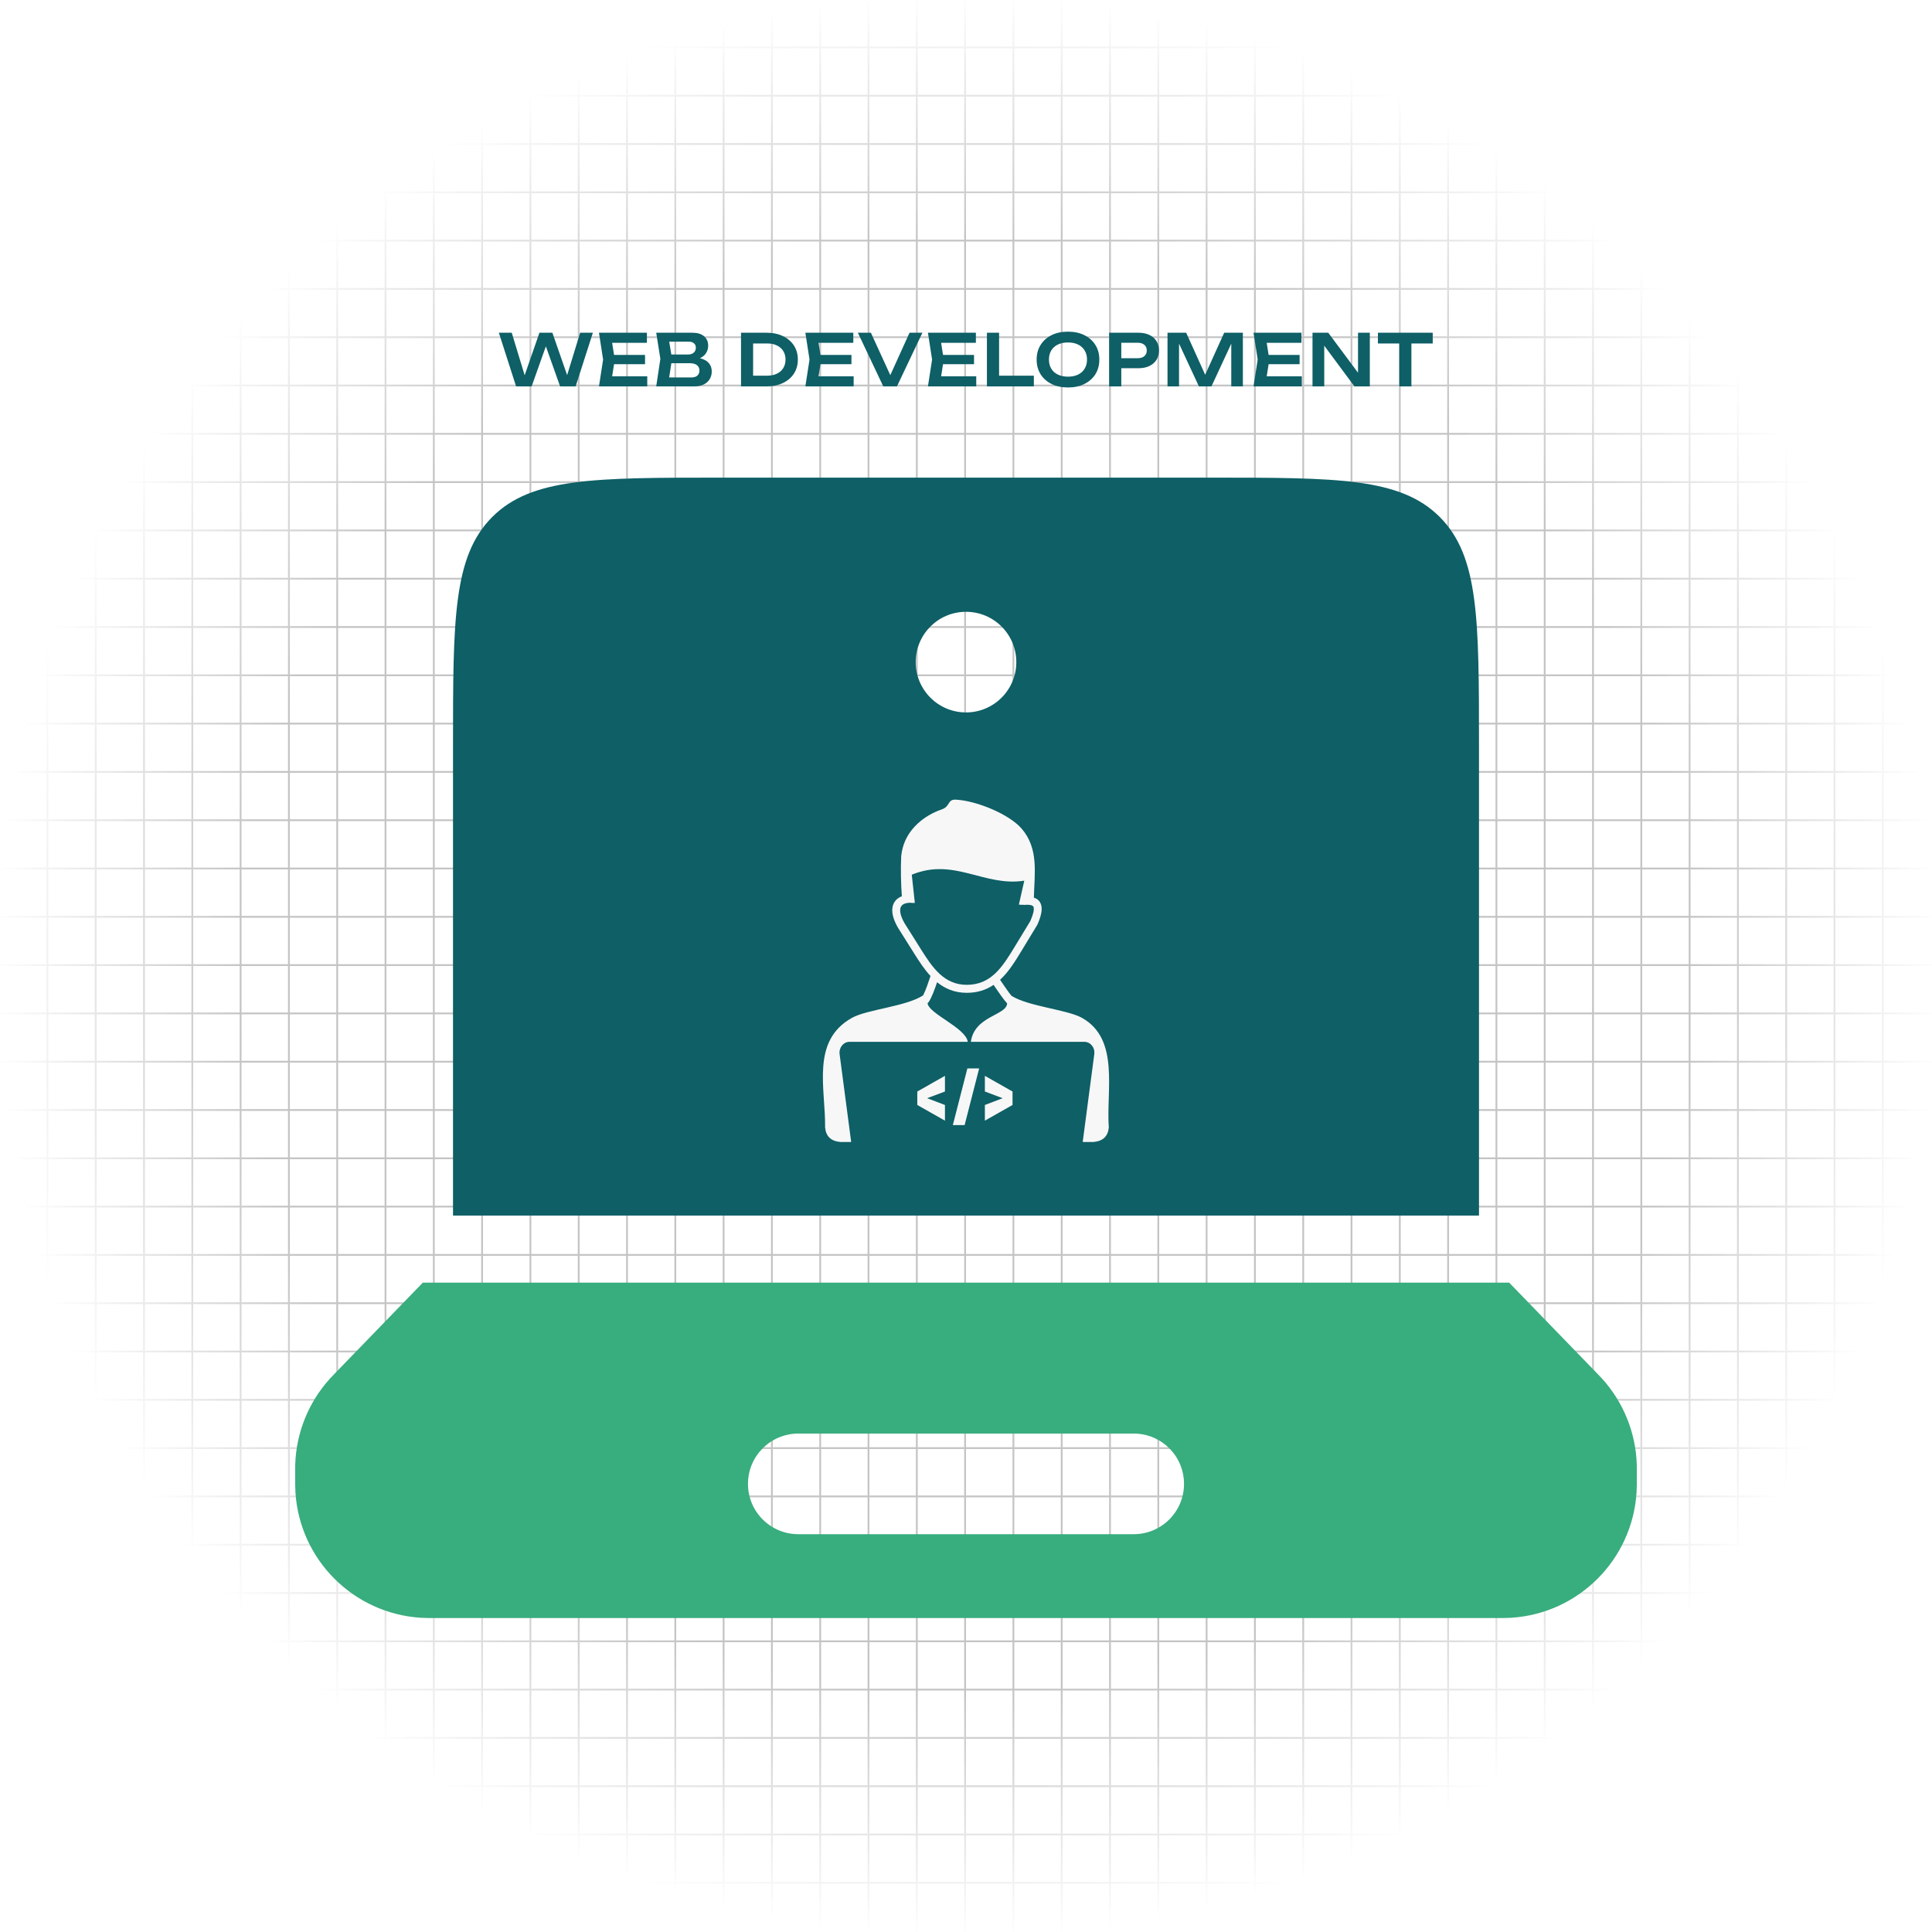 <svg width="1080" height="1080" viewBox="0 0 1080 1080" fill="none" xmlns="http://www.w3.org/2000/svg">
<rect x="0" y="0" width="1080" height="1080" fill="#333333" stroke="none"/>
<g clip-path="url(#clip0_223_4)">
<rect width="1080" height="1080" fill="white"/>
<line y1="26.5" x2="1080" y2="26.5" stroke="#C4C4C4"/>
<line y1="53.5" x2="1080" y2="53.5" stroke="#C4C4C4"/>
<line y1="80.5" x2="1080" y2="80.5" stroke="#C4C4C4"/>
<line y1="107.5" x2="1080" y2="107.5" stroke="#C4C4C4"/>
<line y1="134.5" x2="1080" y2="134.5" stroke="#C4C4C4"/>
<line y1="161.5" x2="1080" y2="161.5" stroke="#C4C4C4"/>
<line y1="188.5" x2="1080" y2="188.5" stroke="#C4C4C4"/>
<line y1="215.5" x2="1080" y2="215.5" stroke="#C4C4C4"/>
<line y1="242.5" x2="1080" y2="242.5" stroke="#C4C4C4"/>
<line y1="269.5" x2="1080" y2="269.5" stroke="#C4C4C4"/>
<line y1="296.5" x2="1080" y2="296.5" stroke="#C4C4C4"/>
<line y1="323.5" x2="1080" y2="323.5" stroke="#C4C4C4"/>
<line y1="350.5" x2="1080" y2="350.5" stroke="#C4C4C4"/>
<line y1="377.5" x2="1080" y2="377.5" stroke="#C4C4C4"/>
<line y1="404.5" x2="1080" y2="404.5" stroke="#C4C4C4"/>
<line y1="431.5" x2="1080" y2="431.5" stroke="#C4C4C4"/>
<line y1="458.5" x2="1080" y2="458.5" stroke="#C4C4C4"/>
<line y1="485.5" x2="1080" y2="485.5" stroke="#C4C4C4"/>
<line y1="512.5" x2="1080" y2="512.5" stroke="#C4C4C4"/>
<line y1="539.5" x2="1080" y2="539.5" stroke="#C4C4C4"/>
<line y1="566.5" x2="1080" y2="566.5" stroke="#C4C4C4"/>
<line y1="593.5" x2="1080" y2="593.5" stroke="#C4C4C4"/>
<line y1="620.5" x2="1080" y2="620.5" stroke="#C4C4C4"/>
<line y1="647.5" x2="1080" y2="647.5" stroke="#C4C4C4"/>
<line y1="674.5" x2="1080" y2="674.5" stroke="#C4C4C4"/>
<line y1="701.5" x2="1080" y2="701.5" stroke="#C4C4C4"/>
<line y1="728.5" x2="1080" y2="728.5" stroke="#C4C4C4"/>
<line y1="755.5" x2="1080" y2="755.5" stroke="#C4C4C4"/>
<line y1="782.5" x2="1080" y2="782.5" stroke="#C4C4C4"/>
<line y1="809.5" x2="1080" y2="809.5" stroke="#C4C4C4"/>
<line y1="836.5" x2="1080" y2="836.5" stroke="#C4C4C4"/>
<line y1="863.5" x2="1080" y2="863.5" stroke="#C4C4C4"/>
<line y1="890.5" x2="1080" y2="890.5" stroke="#C4C4C4"/>
<line y1="917.5" x2="1080" y2="917.5" stroke="#C4C4C4"/>
<line y1="944.5" x2="1080" y2="944.5" stroke="#C4C4C4"/>
<line y1="971.5" x2="1080" y2="971.5" stroke="#C4C4C4"/>
<line y1="998.5" x2="1080" y2="998.5" stroke="#C4C4C4"/>
<line y1="1025.5" x2="1080" y2="1025.5" stroke="#C4C4C4"/>
<line y1="1052.5" x2="1080" y2="1052.5" stroke="#C4C4C4"/>
<line x1="26.5" y1="1080" x2="26.5" stroke="#C4C4C4"/>
<line x1="53.5" y1="1080" x2="53.5" stroke="#C4C4C4"/>
<line x1="80.5" y1="1080" x2="80.5" stroke="#C4C4C4"/>
<line x1="107.5" y1="1080" x2="107.5" stroke="#C4C4C4"/>
<line x1="134.5" y1="1080" x2="134.5" stroke="#C4C4C4"/>
<line x1="161.5" y1="1080" x2="161.5" stroke="#C4C4C4"/>
<line x1="188.5" y1="1080" x2="188.5" stroke="#C4C4C4"/>
<line x1="215.5" y1="1080" x2="215.5" stroke="#C4C4C4"/>
<line x1="242.5" y1="1080" x2="242.5" stroke="#C4C4C4"/>
<line x1="269.5" y1="1080" x2="269.5" stroke="#C4C4C4"/>
<line x1="296.5" y1="1080" x2="296.5" stroke="#C4C4C4"/>
<line x1="323.5" y1="1080" x2="323.5" stroke="#C4C4C4"/>
<line x1="350.5" y1="1080" x2="350.5" stroke="#C4C4C4"/>
<line x1="377.5" y1="1080" x2="377.5" stroke="#C4C4C4"/>
<line x1="404.5" y1="1080" x2="404.5" stroke="#C4C4C4"/>
<line x1="431.5" y1="1080" x2="431.5" stroke="#C4C4C4"/>
<line x1="458.5" y1="1080" x2="458.5" stroke="#C4C4C4"/>
<line x1="485.5" y1="1080" x2="485.5" stroke="#C4C4C4"/>
<line x1="512.5" y1="1080" x2="512.5" stroke="#C4C4C4"/>
<line x1="539.5" y1="1080" x2="539.5" stroke="#C4C4C4"/>
<line x1="566.5" y1="1080" x2="566.5" stroke="#C4C4C4"/>
<line x1="593.5" y1="1080" x2="593.5" stroke="#C4C4C4"/>
<line x1="620.5" y1="1080" x2="620.5" stroke="#C4C4C4"/>
<line x1="647.5" y1="1080" x2="647.5" stroke="#C4C4C4"/>
<line x1="674.5" y1="1080" x2="674.5" stroke="#C4C4C4"/>
<line x1="701.5" y1="1080" x2="701.5" stroke="#C4C4C4"/>
<line x1="728.5" y1="1080" x2="728.5" stroke="#C4C4C4"/>
<line x1="755.5" y1="1080" x2="755.5" stroke="#C4C4C4"/>
<line x1="782.5" y1="1080" x2="782.5" stroke="#C4C4C4"/>
<line x1="809.5" y1="1080" x2="809.5" stroke="#C4C4C4"/>
<line x1="836.5" y1="1080" x2="836.5" stroke="#C4C4C4"/>
<line x1="863.5" y1="1080" x2="863.5" stroke="#C4C4C4"/>
<line x1="890.5" y1="1080" x2="890.5" stroke="#C4C4C4"/>
<line x1="917.5" y1="1080" x2="917.5" stroke="#C4C4C4"/>
<line x1="944.5" y1="1080" x2="944.5" stroke="#C4C4C4"/>
<line x1="971.5" y1="1080" x2="971.5" stroke="#C4C4C4"/>
<line x1="998.5" y1="1080" x2="998.5" stroke="#C4C4C4"/>
<line x1="1025.5" y1="1080" x2="1025.5" stroke="#C4C4C4"/>
<line x1="1052.5" y1="1080" x2="1052.5" stroke="#C4C4C4"/>
<rect width="1080" height="1080" fill="url(#paint0_radial_223_4)"/>
<path fill-rule="evenodd" clip-rule="evenodd" d="M892.166 767.093C893.835 768.818 894.671 769.68 895.451 770.535C907.493 783.758 914.411 800.843 914.963 818.715C915 819.874 915 821.074 915 823.474C915 829.069 915 831.866 914.85 834.229C912.469 871.928 882.428 901.969 844.729 904.35C842.366 904.5 839.569 904.5 833.974 904.5H246.025C240.43 904.5 237.633 904.5 235.271 904.35C197.574 901.969 167.531 871.928 165.149 834.229C165 831.866 165 829.069 165 823.474C165 821.074 165 819.874 165.036 818.715C165.588 800.843 172.508 783.758 184.548 770.535C185.328 769.68 186.162 768.817 187.831 767.096L236.367 717H843.634L892.166 767.093ZM418.125 829.5C418.125 813.967 430.717 801.375 446.25 801.375H633.75C649.283 801.375 661.875 813.967 661.875 829.5C661.875 845.033 649.283 857.625 633.75 857.625H446.25C430.717 857.625 418.125 845.033 418.125 829.5Z" fill="#38AD7E"/>
<path fill-rule="evenodd" clip-rule="evenodd" d="M253.236 417C253.236 346.289 253.236 310.934 275.203 288.967C297.17 267 332.525 267 403.236 267H676.767C747.477 267 782.832 267 804.799 288.967C826.767 310.934 826.767 346.289 826.767 417V679.5H253.236V417ZM540.001 398.25C555.533 398.25 568.126 385.658 568.126 370.125C568.126 354.592 555.533 342 540.001 342C524.468 342 511.876 354.592 511.876 370.125C511.876 385.658 524.468 398.25 540.001 398.25Z" fill="#0E5F66"/>
<path d="M318.264 213.24H315.944L324.304 186H331.424L321.784 216H313.104L303.664 189.44H306.624L297.184 216H288.504L278.864 186H286.064L294.344 213.24L292.104 213.2L301.544 186H308.784L318.264 213.24ZM360.58 198.4V203.6H339.1V198.4H360.58ZM343.66 201L341.66 213.72L338.7 210.36H361.82V216H334.82L337.14 201L334.82 186H361.62V191.64H338.7L341.66 188.28L343.66 201ZM387.031 201.2L387.671 199.84C389.991 199.893 391.911 200.267 393.431 200.96C394.951 201.627 396.071 202.547 396.791 203.72C397.511 204.867 397.871 206.187 397.871 207.68C397.871 209.28 397.484 210.707 396.711 211.96C395.964 213.213 394.858 214.2 393.391 214.92C391.924 215.64 390.084 216 387.871 216H366.831L369.151 200.6L366.831 186H387.111C389.884 186 392.031 186.653 393.551 187.96C395.098 189.24 395.871 191.013 395.871 193.28C395.871 194.507 395.578 195.693 394.991 196.84C394.431 197.987 393.498 198.96 392.191 199.76C390.911 200.533 389.191 201.013 387.031 201.2ZM373.551 214.28L370.951 211H386.471C387.911 211 389.018 210.667 389.791 210C390.591 209.307 390.991 208.347 390.991 207.12C390.991 205.867 390.538 204.88 389.631 204.16C388.724 203.413 387.391 203.04 385.631 203.04H372.991V198.16H384.831C386.031 198.16 387.018 197.827 387.791 197.16C388.591 196.467 388.991 195.507 388.991 194.28C388.991 193.347 388.658 192.573 387.991 191.96C387.324 191.32 386.364 191 385.111 191H370.951L373.551 187.72L375.671 200.6L373.551 214.28ZM428.475 186C431.968 186 435.021 186.627 437.635 187.88C440.275 189.133 442.328 190.88 443.795 193.12C445.261 195.36 445.995 197.987 445.995 201C445.995 203.987 445.261 206.613 443.795 208.88C442.328 211.12 440.275 212.867 437.635 214.12C435.021 215.373 431.968 216 428.475 216H414.235V186H428.475ZM420.995 213.32L417.555 210H428.995C431.021 210 432.795 209.627 434.315 208.88C435.861 208.133 437.048 207.08 437.875 205.72C438.701 204.36 439.115 202.787 439.115 201C439.115 199.187 438.701 197.613 437.875 196.28C437.048 194.92 435.861 193.867 434.315 193.12C432.795 192.373 431.021 192 428.995 192H417.555L420.995 188.68V213.32ZM475.967 198.4V203.6H454.487V198.4H475.967ZM459.047 201L457.047 213.72L454.087 210.36H477.207V216H450.207L452.527 201L450.207 186H477.007V191.64H454.087L457.047 188.28L459.047 201ZM499.195 213H496.195L508.435 186H515.635L501.395 216H493.755L479.555 186H486.835L499.195 213ZM544.482 198.4V203.6H523.002V198.4H544.482ZM527.562 201L525.562 213.72L522.602 210.36H545.722V216H518.722L521.042 201L518.722 186H545.522V191.64H522.602L525.562 188.28L527.562 201ZM558.492 186V213L555.412 210H577.932V216H551.692V186H558.492ZM597.009 216.6C593.516 216.6 590.449 215.947 587.809 214.64C585.196 213.333 583.156 211.52 581.689 209.2C580.222 206.853 579.489 204.12 579.489 201C579.489 197.88 580.222 195.16 581.689 192.84C583.156 190.493 585.196 188.667 587.809 187.36C590.449 186.053 593.516 185.4 597.009 185.4C600.502 185.4 603.556 186.053 606.169 187.36C608.809 188.667 610.862 190.493 612.329 192.84C613.796 195.16 614.529 197.88 614.529 201C614.529 204.12 613.796 206.853 612.329 209.2C610.862 211.52 608.809 213.333 606.169 214.64C603.556 215.947 600.502 216.6 597.009 216.6ZM597.009 210.56C599.196 210.56 601.076 210.173 602.649 209.4C604.249 208.627 605.476 207.52 606.329 206.08C607.209 204.64 607.649 202.947 607.649 201C607.649 199.053 607.209 197.36 606.329 195.92C605.476 194.48 604.249 193.373 602.649 192.6C601.076 191.827 599.196 191.44 597.009 191.44C594.849 191.44 592.969 191.827 591.369 192.6C589.769 193.373 588.529 194.48 587.649 195.92C586.796 197.36 586.369 199.053 586.369 201C586.369 202.947 586.796 204.64 587.649 206.08C588.529 207.52 589.769 208.627 591.369 209.4C592.969 210.173 594.849 210.56 597.009 210.56ZM636.371 186C638.745 186 640.798 186.413 642.531 187.24C644.265 188.067 645.585 189.227 646.491 190.72C647.425 192.213 647.891 193.947 647.891 195.92C647.891 197.893 647.425 199.627 646.491 201.12C645.585 202.587 644.265 203.747 642.531 204.6C640.798 205.427 638.745 205.84 636.371 205.84H623.131V200.24H636.011C637.585 200.24 638.811 199.853 639.691 199.08C640.598 198.307 641.051 197.253 641.051 195.92C641.051 194.56 640.598 193.507 639.691 192.76C638.811 191.987 637.585 191.6 636.011 191.6H623.731L626.811 188.36V216H620.011V186H636.371ZM694.767 186V216H688.287V188.28L690.007 188.4L677.207 216H670.207L657.407 188.48L659.087 188.32V216H652.647V186H663.087L675.167 212.72H672.247L684.327 186H694.767ZM726.489 198.4V203.6H705.009V198.4H726.489ZM709.569 201L707.569 213.72L704.609 210.36H727.729V216H700.729L703.049 201L700.729 186H727.529V191.64H704.609L707.569 188.28L709.569 201ZM761.5 211.52L759.14 211.88V186H765.74V216H757.14L737.94 190.12L740.26 189.76V216H733.7V186H742.5L761.5 211.52ZM782.224 189.04H788.984V216H782.224V189.04ZM770.264 186H800.904V192H770.264V186Z" fill="#0E5F66"/>
<path fill-rule="evenodd" clip-rule="evenodd" d="M508.674 504.631C506.93 504.693 505.622 505.052 504.719 505.659C504.205 506.001 503.831 506.438 503.582 506.967C503.317 507.543 503.193 508.26 503.208 509.069C503.27 511.452 504.532 514.566 506.946 518.148L506.977 518.195L514.81 530.653C517.955 535.652 521.241 540.744 525.337 544.481C529.277 548.079 534.042 550.508 540.364 550.524C547.201 550.539 552.2 548.016 556.264 544.217C560.484 540.261 563.817 534.842 567.103 529.438L575.932 514.909C577.583 511.156 578.175 508.649 577.801 507.169C577.583 506.297 576.617 505.861 574.967 505.783C574.624 505.768 574.25 505.768 573.892 505.768C573.503 505.783 573.082 505.799 572.662 505.846C572.428 505.861 572.195 505.846 571.977 505.799C571.198 505.846 570.388 505.783 569.563 505.674L572.584 492.298C550.16 495.833 533.388 479.185 509.686 488.965L511.399 504.725C510.403 504.787 509.5 504.756 508.674 504.631ZM566.012 610.167V617.688L550.549 626.456V617.688L560.5 613.904L550.549 610.167V601.399L566.012 610.167ZM539.228 628.932H532.64L540.769 597.257H547.356L539.228 628.932ZM528.233 610.167L518.282 613.904L528.233 617.688V626.456L512.77 617.688V610.167L528.233 601.399V610.167ZM577.941 501.812C578.268 488.155 580.775 474.358 571.058 463.161C564.128 455.173 546.095 447.651 534.4 447.012C529.464 446.748 531.348 450.765 526.474 452.447C516.414 455.92 507.615 463.301 504.734 473.548C504.267 475.23 503.94 476.927 503.769 478.625C503.442 485.757 503.629 494.26 504.143 501.018C503.442 501.283 502.803 501.61 502.243 501.984C501.028 502.794 500.14 503.852 499.549 505.114C498.988 506.313 498.739 507.683 498.786 509.194C498.879 512.402 500.358 516.295 503.224 520.577L511.057 533.036C513.798 537.396 516.663 541.834 520.151 545.587C519.98 546.085 520.167 545.54 520.058 545.867C519.092 548.795 517.473 553.685 516.024 556.426C506.51 562.655 484.723 564.259 476.268 568.977C453.189 581.84 461.52 608.36 461.24 630.271C461.692 635.161 464.464 637.964 469.914 638.384H475.816L469.353 589.33C468.855 585.515 471.565 582.385 474.897 582.385H505.217H541.003C539.773 574.443 519.232 566.781 518.5 560.801C518.703 560.661 518.89 560.474 519.045 560.256C520.79 557.827 522.596 552.766 523.842 549.075C528.249 552.641 533.544 554.977 540.349 554.993C546.453 555.008 551.327 553.311 555.423 550.555C555.828 551.131 556.233 551.738 556.669 552.377C558.615 555.242 560.889 558.559 563.007 560.926C562.555 567.731 544.74 567.809 542.716 582.385H606.159C609.491 582.385 612.216 585.515 611.702 589.33L605.24 638.384H611.142C616.592 637.964 619.364 635.161 619.831 630.271C618.29 609.575 626.045 580.812 604.804 568.977C596.457 564.321 575.122 562.701 565.421 556.675C563.786 554.65 562.026 552.065 560.469 549.792C559.97 549.044 559.488 548.343 559.036 547.705L559.27 547.502C563.926 543.142 567.43 537.458 570.871 531.79L579.794 517.089C579.841 517.011 579.888 516.918 579.934 516.84C582.021 512.09 582.706 508.602 582.083 506.142C581.507 503.852 580.121 502.482 577.941 501.812Z" fill="#F7F7F7"/>
</g>
<defs>
<radialGradient id="paint0_radial_223_4" cx="0" cy="0" r="1" gradientUnits="userSpaceOnUse" gradientTransform="translate(540 540) rotate(90) scale(540)">
<stop offset="0.745" stop-color="white" stop-opacity="0"/>
<stop offset="1" stop-color="white"/>
</radialGradient>
<clipPath id="clip0_223_4">
<rect width="1080" height="1080" fill="white"/>
</clipPath>
</defs>
</svg>
